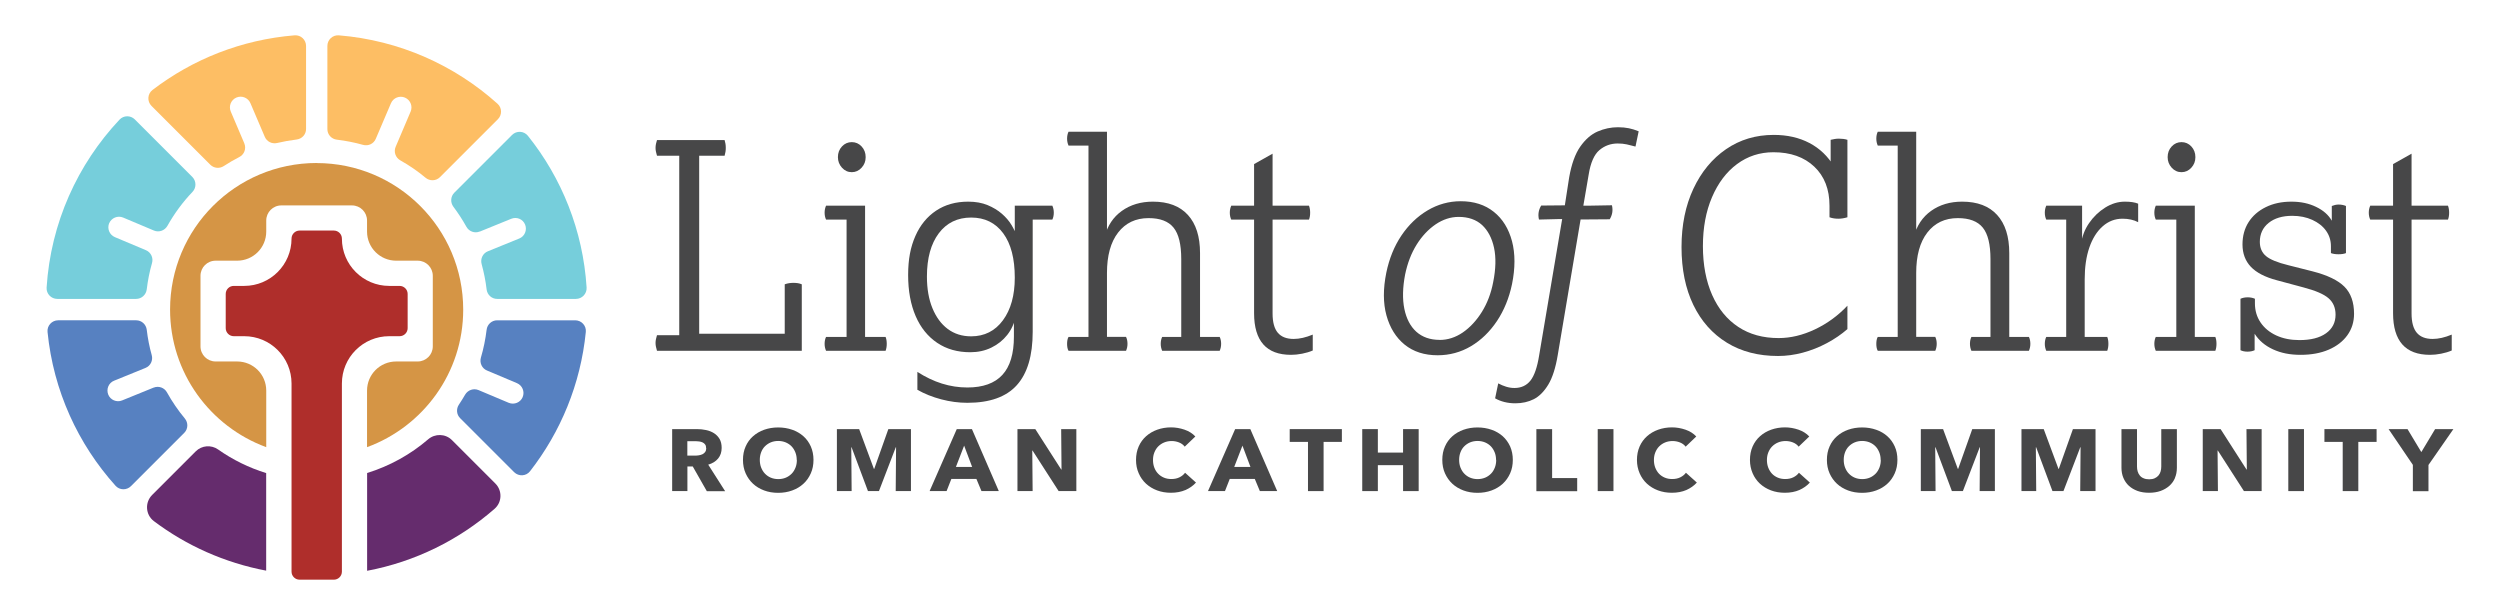 <?xml version="1.0" encoding="UTF-8"?>
<svg id="Layer_1" data-name="Layer 1" xmlns="http://www.w3.org/2000/svg" viewBox="0 0 346.01 85.11">
  <defs>
    <style>
      .cls-1 {
        fill: #af2e2b;
      }

      .cls-2 {
        fill: #76cedb;
      }

      .cls-3 {
        fill: #652c6d;
      }

      .cls-4 {
        fill: #5781c1;
      }

      .cls-5 {
        fill: #d59545;
      }

      .cls-6 {
        fill: #fdbe64;
      }

      .cls-7 {
        fill: #474748;
      }
    </style>
  </defs>
  <g>
    <path class="cls-6" d="M52.01,19.21l2.1-4.92c.32-.75,1.19-1.1,1.94-.78.75.32,1.1,1.19.78,1.94l-2.07,4.87c-.3.7-.01,1.5.64,1.87,1.24.7,2.41,1.5,3.5,2.41.59.49,1.45.46,1.99-.08l8.02-8.02c.6-.6.58-1.58-.05-2.14-5.92-5.32-13.55-8.78-21.96-9.47-.86-.07-1.59.61-1.59,1.47v11.51c0,.75.56,1.37,1.31,1.46,1.24.15,2.46.39,3.63.72.72.2,1.47-.15,1.76-.84"/>
    <path class="cls-6" d="M33.81,19.83l-1.87-4.39c-.32-.75.03-1.62.78-1.94s1.62.03,1.94.78l1.99,4.66c.28.66,1,1.02,1.71.85.88-.21,1.78-.37,2.69-.48.75-.09,1.31-.71,1.31-1.46V6.36c0-.86-.73-1.54-1.59-1.47-7.36.6-14.12,3.32-19.66,7.56-.71.54-.77,1.58-.14,2.21l8.14,8.14c.49.49,1.27.57,1.85.19.69-.45,1.41-.87,2.15-1.25.7-.35,1.01-1.18.7-1.9"/>
    <path class="cls-2" d="M66.41,32.05l4.35-1.77c.76-.31,1.62.05,1.92.81s-.06,1.62-.81,1.92l-4.35,1.77c-.7.28-1.06,1.04-.86,1.77.31,1.14.55,2.31.69,3.51.09.75.71,1.31,1.46,1.31h10.9c.85,0,1.53-.72,1.48-1.57-.5-7.92-3.46-15.18-8.13-21.01-.55-.68-1.57-.73-2.19-.11l-7.99,7.99c-.52.52-.57,1.35-.13,1.94.66.88,1.26,1.8,1.8,2.77.36.66,1.16.95,1.85.66"/>
    <path class="cls-4" d="M21.25,53.65l-4.35,1.77c-.75.31-1.62-.06-1.92-.81s.05-1.62.81-1.92l4.35-1.77c.7-.28,1.06-1.04.86-1.77-.32-1.14-.55-2.31-.69-3.51-.09-.74-.71-1.31-1.46-1.31h-10.8c-.87,0-1.56.75-1.47,1.62.81,8.15,4.23,15.52,9.41,21.28.56.63,1.54.65,2.14.05l7.37-7.37c.54-.54.57-1.4.08-1.99-.93-1.12-1.76-2.33-2.47-3.61-.36-.66-1.15-.94-1.85-.66"/>
    <path class="cls-2" d="M15.11,30.9h0c.32-.75,1.18-1.1,1.93-.79l4.27,1.8c.7.29,1.49,0,1.86-.65.96-1.71,2.13-3.3,3.48-4.71.55-.58.53-1.5-.04-2.07l-7.95-7.95c-.59-.59-1.55-.58-2.12.03-5.79,6.16-9.52,14.28-10.09,23.25-.05.85.63,1.56,1.48,1.56h10.91c.75,0,1.38-.57,1.47-1.32.15-1.24.39-2.46.73-3.64.21-.72-.15-1.49-.84-1.78l-4.3-1.81c-.75-.32-1.1-1.18-.79-1.93"/>
    <path class="cls-4" d="M67.35,45.64c-.16,1.32-.42,2.6-.79,3.85-.21.73.14,1.5.84,1.79l4.15,1.75c.75.32,1.1,1.18.79,1.93s-1.18,1.1-1.93.79l-4.18-1.76c-.69-.29-1.48-.01-1.86.64-.27.47-.56.93-.86,1.38-.39.59-.33,1.37.18,1.87l7.47,7.47c.63.62,1.66.57,2.2-.13,4.23-5.43,7-12.05,7.72-19.28.09-.86-.6-1.61-1.47-1.61h-10.8c-.75,0-1.38.57-1.46,1.32"/>
    <g>
      <path class="cls-3" d="M36.85,65.48c-2.4-.74-4.65-1.85-6.66-3.27-.96-.68-2.27-.57-3.1.26l-6.03,6.03c-1.03,1.03-.93,2.74.23,3.62,4.5,3.39,9.8,5.77,15.55,6.86v-13.5Z"/>
      <path class="cls-3" d="M68.55,66.91l-6-6c-.9-.9-2.34-.93-3.3-.1-2.43,2.09-5.3,3.68-8.44,4.66v13.53c6.67-1.26,12.72-4.28,17.64-8.58,1.05-.91,1.09-2.53.1-3.51Z"/>
    </g>
    <path class="cls-1" d="M40.35,79.12v-26.04c0-3.62-2.93-6.55-6.55-6.55h-1.45c-.61,0-1.11-.5-1.11-1.11v-4.74c0-.62.5-1.11,1.11-1.11h1.45c3.62,0,6.55-2.93,6.55-6.55,0-.61.5-1.11,1.11-1.11h4.75c.61,0,1.11.5,1.11,1.11,0,3.62,2.93,6.55,6.55,6.55h1.44c.61,0,1.11.5,1.11,1.11v4.74c0,.61-.5,1.11-1.11,1.11h-1.44c-3.62,0-6.55,2.93-6.55,6.55v26.04c0,.61-.5,1.11-1.11,1.11h-4.75c-.61,0-1.11-.5-1.11-1.11"/>
    <path class="cls-5" d="M43.83,22.56c-11.21,0-20.29,9.08-20.29,20.29,0,8.75,5.55,16.19,13.31,19.04v-7.83c0-2.23-1.8-4.03-4.03-4.03h-2.98c-1.16,0-2.09-.94-2.09-2.09v-9.77c0-1.16.94-2.09,2.09-2.09h2.98c2.23,0,4.03-1.8,4.03-4.03v-1.53c0-1.16.94-2.09,2.09-2.09h9.77c1.16,0,2.09.94,2.09,2.09v1.53c0,2.23,1.81,4.03,4.03,4.03h2.98c1.16,0,2.09.94,2.09,2.09v9.77c0,1.16-.94,2.09-2.09,2.09h-2.98c-2.23,0-4.03,1.8-4.03,4.03v7.83c7.76-2.85,13.31-10.28,13.31-19.03,0-11.21-9.09-20.29-20.29-20.29Z"/>
  </g>
  <g>
    <g>
      <path class="cls-7" d="M97.82,67.97l-1.94-3.41h-.74v3.41h-2.11v-8.58h3.42c.43,0,.85.04,1.26.13.41.08.78.23,1.1.43.32.2.58.47.78.8.19.33.29.74.29,1.24,0,.58-.16,1.07-.49,1.47-.33.4-.78.68-1.37.85l2.34,3.67h-2.53ZM97.73,62.02c0-.2-.04-.37-.13-.49-.09-.13-.2-.22-.34-.29-.14-.07-.3-.11-.47-.14-.17-.02-.34-.04-.5-.04h-1.16v2h1.03c.18,0,.36-.01.55-.04.19-.03.36-.08.51-.15.15-.07.28-.18.38-.32.1-.14.15-.32.15-.53Z"/>
      <path class="cls-7" d="M112.59,63.65c0,.68-.12,1.3-.37,1.86-.25.56-.58,1.04-1.02,1.44-.43.4-.95.71-1.55.93-.6.22-1.25.33-1.95.33s-1.35-.11-1.94-.33c-.59-.22-1.11-.53-1.54-.93-.43-.4-.77-.88-1.02-1.44-.25-.56-.37-1.18-.37-1.86s.12-1.31.37-1.86c.24-.55.58-1.02,1.02-1.41s.95-.69,1.54-.9c.6-.21,1.24-.32,1.94-.32s1.35.11,1.95.32c.6.21,1.11.51,1.55.9s.77.86,1.02,1.41c.24.55.37,1.17.37,1.86ZM110.27,63.65c0-.37-.06-.72-.19-1.04s-.3-.6-.52-.83-.49-.41-.81-.55c-.32-.13-.66-.2-1.04-.2s-.73.07-1.04.2c-.31.13-.58.32-.81.55s-.4.51-.52.83c-.12.32-.18.67-.18,1.04s.06.75.19,1.07.3.61.53.84c.22.23.49.42.8.55.31.13.66.2,1.04.2s.73-.07,1.04-.2c.31-.13.58-.32.81-.55.23-.23.4-.52.53-.84s.19-.68.19-1.07Z"/>
      <path class="cls-7" d="M123.97,67.97l.05-6.07h-.04l-2.33,6.07h-1.52l-2.27-6.07h-.04l.05,6.07h-2.04v-8.58h3.08l2.04,5.5h.05l1.95-5.5h3.13v8.58h-2.13Z"/>
      <path class="cls-7" d="M135.84,67.97l-.7-1.68h-3.47l-.66,1.68h-2.35l3.76-8.58h2.1l3.72,8.58h-2.4ZM133.44,61.68l-1.14,2.95h2.25l-1.11-2.95Z"/>
      <path class="cls-7" d="M146.52,67.97l-3.61-5.61h-.04l.05,5.61h-2.1v-8.58h2.47l3.59,5.6h.04l-.05-5.6h2.1v8.58h-2.46Z"/>
      <path class="cls-7" d="M164.07,67.82c-.58.25-1.25.38-2.01.38-.69,0-1.33-.11-1.92-.33-.59-.22-1.09-.53-1.53-.93-.43-.4-.77-.88-1.01-1.44-.25-.56-.37-1.17-.37-1.84s.12-1.31.37-1.87c.25-.56.59-1.03,1.03-1.42.44-.39.95-.69,1.54-.9.59-.21,1.23-.32,1.91-.32.63,0,1.25.11,1.87.32.61.21,1.11.53,1.49.94l-1.47,1.41c-.2-.27-.47-.46-.8-.59s-.67-.19-1.01-.19c-.38,0-.73.07-1.04.2-.32.13-.59.32-.82.55-.23.23-.4.51-.53.83-.13.32-.19.67-.19,1.05s.06.74.19,1.07.3.6.53.83c.22.23.49.41.8.54s.65.19,1.02.19c.43,0,.81-.08,1.13-.24.32-.16.58-.37.77-.63l1.51,1.36c-.4.44-.89.78-1.47,1.04Z"/>
      <path class="cls-7" d="M174.37,67.97l-.7-1.68h-3.47l-.66,1.68h-2.35l3.76-8.58h2.1l3.72,8.58h-2.4ZM171.96,61.68l-1.14,2.95h2.25l-1.11-2.95Z"/>
      <path class="cls-7" d="M183.19,61.16v6.81h-2.16v-6.81h-2.53v-1.77h7.22v1.77h-2.53Z"/>
      <path class="cls-7" d="M194.19,67.97v-3.59h-3.49v3.59h-2.16v-8.58h2.16v3.25h3.49v-3.25h2.16v8.58h-2.16Z"/>
      <path class="cls-7" d="M209.38,63.65c0,.68-.12,1.3-.37,1.86-.25.56-.59,1.04-1.02,1.44-.44.4-.95.71-1.55.93-.6.22-1.25.33-1.95.33s-1.35-.11-1.94-.33c-.59-.22-1.11-.53-1.54-.93-.43-.4-.77-.88-1.02-1.44-.25-.56-.37-1.18-.37-1.86s.12-1.31.37-1.86c.24-.55.58-1.02,1.02-1.41s.95-.69,1.54-.9c.6-.21,1.24-.32,1.94-.32s1.35.11,1.95.32c.6.21,1.11.51,1.55.9.43.39.77.86,1.02,1.41.24.55.37,1.17.37,1.86ZM207.06,63.65c0-.37-.06-.72-.19-1.04-.13-.32-.3-.6-.52-.83-.22-.23-.49-.41-.81-.55-.32-.13-.67-.2-1.04-.2s-.73.07-1.04.2c-.31.13-.58.32-.81.55s-.4.51-.52.83c-.12.32-.18.67-.18,1.04s.06.75.19,1.07.3.61.53.84c.22.23.49.42.8.55.31.13.66.2,1.04.2s.72-.07,1.04-.2c.31-.13.58-.32.81-.55.23-.23.4-.52.53-.84.13-.33.19-.68.19-1.07Z"/>
      <path class="cls-7" d="M212.64,67.97v-8.58h2.18v6.78h3.47v1.81h-5.64Z"/>
      <path class="cls-7" d="M221.13,67.97v-8.58h2.18v8.58h-2.18Z"/>
      <path class="cls-7" d="M233.4,67.82c-.58.25-1.25.38-2.01.38-.69,0-1.33-.11-1.92-.33-.59-.22-1.09-.53-1.53-.93-.43-.4-.77-.88-1.01-1.44s-.37-1.17-.37-1.84.12-1.31.37-1.87c.25-.56.59-1.03,1.03-1.42.44-.39.95-.69,1.54-.9.59-.21,1.23-.32,1.91-.32.63,0,1.25.11,1.87.32.61.21,1.11.53,1.49.94l-1.47,1.41c-.2-.27-.47-.46-.8-.59s-.67-.19-1.01-.19c-.38,0-.73.07-1.04.2-.32.13-.59.32-.82.55-.23.23-.4.51-.53.83-.13.32-.19.67-.19,1.05s.06.74.19,1.07c.13.32.3.6.52.83s.49.41.8.54.65.19,1.02.19c.43,0,.81-.08,1.13-.24.32-.16.58-.37.77-.63l1.51,1.36c-.4.44-.89.78-1.47,1.04Z"/>
      <path class="cls-7" d="M249.04,67.82c-.58.25-1.25.38-2.01.38-.69,0-1.33-.11-1.92-.33-.59-.22-1.09-.53-1.53-.93-.43-.4-.77-.88-1.01-1.44s-.37-1.17-.37-1.84.12-1.31.37-1.87c.25-.56.59-1.03,1.03-1.42.44-.39.95-.69,1.54-.9.59-.21,1.23-.32,1.91-.32.63,0,1.25.11,1.87.32.61.21,1.11.53,1.49.94l-1.47,1.41c-.2-.27-.47-.46-.8-.59s-.67-.19-1.01-.19c-.38,0-.73.07-1.04.2-.32.13-.59.32-.82.55-.23.23-.4.51-.53.83-.13.32-.19.67-.19,1.05s.06.74.19,1.07c.13.32.3.6.52.83s.49.41.8.54.65.19,1.02.19c.43,0,.81-.08,1.13-.24.32-.16.58-.37.77-.63l1.51,1.36c-.4.44-.89.78-1.47,1.04Z"/>
      <path class="cls-7" d="M262.61,63.65c0,.68-.12,1.3-.37,1.86-.25.56-.58,1.04-1.02,1.44-.43.4-.95.71-1.55.93-.6.22-1.25.33-1.95.33s-1.35-.11-1.94-.33c-.59-.22-1.11-.53-1.54-.93-.43-.4-.77-.88-1.02-1.44-.25-.56-.37-1.18-.37-1.86s.12-1.31.37-1.86c.24-.55.58-1.02,1.02-1.41.44-.39.95-.69,1.54-.9.6-.21,1.24-.32,1.94-.32s1.35.11,1.95.32c.6.21,1.12.51,1.55.9.44.39.77.86,1.02,1.41.25.55.37,1.17.37,1.86ZM260.29,63.65c0-.37-.06-.72-.19-1.04-.13-.32-.3-.6-.52-.83-.22-.23-.49-.41-.81-.55-.32-.13-.66-.2-1.04-.2s-.73.07-1.04.2c-.31.13-.58.32-.81.55s-.4.51-.52.83-.18.67-.18,1.04.06.75.19,1.07c.13.33.3.61.53.84.22.23.49.42.8.55.31.13.66.2,1.04.2s.73-.07,1.04-.2c.31-.13.58-.32.81-.55.23-.23.4-.52.53-.84.13-.33.19-.68.19-1.07Z"/>
      <path class="cls-7" d="M273.99,67.97l.05-6.07h-.04l-2.33,6.07h-1.52l-2.27-6.07h-.04l.05,6.07h-2.04v-8.58h3.08l2.04,5.5h.05l1.95-5.5h3.13v8.58h-2.13Z"/>
      <path class="cls-7" d="M287.91,67.97l.05-6.07h-.04l-2.33,6.07h-1.52l-2.26-6.07h-.04l.05,6.07h-2.04v-8.58h3.08l2.04,5.5h.05l1.95-5.5h3.13v8.58h-2.13Z"/>
      <path class="cls-7" d="M301.03,66.15c-.18.42-.44.79-.78,1.09-.34.3-.75.54-1.22.71-.48.17-1.01.25-1.59.25s-1.12-.08-1.59-.25c-.47-.17-.87-.41-1.2-.71s-.58-.67-.76-1.09-.27-.9-.27-1.41v-5.35h2.15v5.18c0,.23.03.46.09.67.06.21.16.4.29.56.13.17.3.3.52.39.22.1.48.15.78.15s.56-.05.78-.15c.21-.1.39-.23.52-.39s.23-.35.29-.56.09-.43.09-.67v-5.18h2.16v5.35c0,.52-.09.99-.27,1.41Z"/>
      <path class="cls-7" d="M310.57,67.97l-3.61-5.61h-.04l.05,5.61h-2.1v-8.58h2.47l3.59,5.6h.04l-.05-5.6h2.1v8.58h-2.45Z"/>
      <path class="cls-7" d="M316.71,67.97v-8.58h2.17v8.58h-2.17Z"/>
      <path class="cls-7" d="M326.4,61.16v6.81h-2.16v-6.81h-2.53v-1.77h7.22v1.77h-2.53Z"/>
      <path class="cls-7" d="M336.11,64.34v3.64h-2.16v-3.64l-3.36-4.95h2.62l1.91,3.18,1.91-3.18h2.53l-3.44,4.95Z"/>
    </g>
    <g>
      <path class="cls-7" d="M90.73,47.47c0-.19.02-.37.06-.54.04-.17.09-.35.14-.54h3.08v-24.84h-3.08c-.05-.19-.1-.37-.14-.54-.04-.17-.06-.35-.06-.54s.02-.37.06-.56c.04-.19.09-.36.14-.52h9.36c.05.16.09.33.12.52.03.19.04.37.04.56s-.01.37-.04.54c-.03.17-.07.35-.12.54h-3.52v24.64h11.84v-6.84c.21-.08.42-.13.62-.16.2-.03.39-.04.58-.04.21,0,.41.01.6.04.19.03.37.08.56.16v9.2h-20.04c-.05-.19-.1-.37-.14-.54-.04-.17-.06-.35-.06-.54Z"/>
      <path class="cls-7" d="M114.13,47.59c0-.37.07-.69.2-.96h2.84v-16.24h-2.84c-.13-.27-.2-.59-.2-.96,0-.35.07-.67.2-.96h5.4v18.16h2.84c.11.27.16.59.16.96,0,.35-.05.67-.16.96h-8.24c-.13-.29-.2-.61-.2-.96ZM115.97,21.75c0-.59.19-1.08.56-1.48.37-.4.83-.6,1.36-.6s.99.2,1.36.6c.37.4.56.89.56,1.48s-.19,1.05-.56,1.46c-.37.41-.83.62-1.36.62s-.99-.21-1.36-.62c-.37-.41-.56-.9-.56-1.46Z"/>
      <path class="cls-7" d="M126.97,51.47c1.12.72,2.25,1.26,3.4,1.62,1.15.36,2.32.54,3.52.54,2.16,0,3.77-.58,4.84-1.74,1.07-1.16,1.6-2.93,1.6-5.3v-3.32l.24.52c-.19.96-.57,1.81-1.16,2.56-.59.75-1.32,1.33-2.2,1.76-.88.43-1.85.64-2.92.64-1.76,0-3.29-.43-4.58-1.3-1.29-.87-2.29-2.1-2.98-3.7-.69-1.6-1.04-3.49-1.04-5.68s.33-3.88,1-5.4,1.63-2.69,2.88-3.52c1.25-.83,2.73-1.24,4.44-1.24,1.01,0,1.91.16,2.68.48.77.32,1.43.72,1.98,1.2.55.48.99.99,1.32,1.54.33.55.57,1.05.7,1.5l-.24.88v-5.04h5.2c.13.29.2.61.2.96,0,.37-.07.69-.2.96h-2.72v15.52c0,3.31-.73,5.77-2.2,7.4-1.47,1.63-3.75,2.44-6.84,2.44-1.2,0-2.41-.16-3.62-.48-1.21-.32-2.31-.76-3.3-1.32v-2.48ZM128.29,38.27c0,1.68.25,3.14.76,4.38.51,1.24,1.21,2.2,2.12,2.88.91.68,1.99,1.02,3.24,1.02,1.84,0,3.31-.74,4.4-2.22s1.64-3.45,1.64-5.9c0-2.64-.53-4.69-1.6-6.14-1.07-1.45-2.55-2.18-4.44-2.18s-3.39.73-4.48,2.18c-1.09,1.45-1.64,3.45-1.64,5.98Z"/>
      <path class="cls-7" d="M147.69,47.59c0-.16.01-.33.04-.5.03-.17.08-.33.16-.46h2.76v-26.48h-2.76c-.13-.29-.2-.61-.2-.96,0-.37.07-.69.2-.96h5.32v15.04l-.32-.52c.4-1.52,1.19-2.71,2.38-3.56,1.19-.85,2.62-1.28,4.3-1.28,2.11,0,3.72.61,4.84,1.84s1.68,2.99,1.68,5.28v11.6h2.72c.13.27.2.59.2.96,0,.35-.07.67-.2.96h-7.96c-.13-.29-.2-.61-.2-.96,0-.37.07-.69.2-.96h2.64v-10.76c0-2.03-.35-3.48-1.06-4.36-.71-.88-1.86-1.32-3.46-1.32-1.79,0-3.19.67-4.22,2s-1.54,3.2-1.54,5.6v8.84h2.64c.13.27.2.59.2.96,0,.35-.07.67-.2.96h-7.96c-.08-.13-.13-.29-.16-.46-.03-.17-.04-.34-.04-.5Z"/>
      <path class="cls-7" d="M173.57,43.35v-12.96h-3.16c-.13-.27-.2-.59-.2-.96,0-.35.07-.67.2-.96h3.16v-5.76l2.56-1.44v7.2h5.04c.11.29.16.61.16.96,0,.37-.05.69-.16.96h-5.04v13c0,1.2.24,2.09.72,2.66.48.57,1.21.86,2.2.86.8,0,1.68-.2,2.64-.6v2.2c-.43.19-.91.33-1.46.44-.55.11-1.06.16-1.54.16-1.71,0-2.99-.48-3.84-1.44s-1.28-2.4-1.28-4.32Z"/>
      <g>
        <path class="cls-7" d="M209.27,39.32c.45-2.21.45-4.21,0-5.93-.46-1.73-1.3-3.1-2.52-4.07-1.22-.98-2.76-1.47-4.58-1.47-1.63,0-3.18.43-4.59,1.27-1.42.84-2.63,2.01-3.62,3.48-.99,1.47-1.69,3.2-2.09,5.14-.45,2.21-.45,4.2.02,5.91.47,1.71,1.32,3.08,2.52,4.05,1.21.98,2.74,1.47,4.56,1.47,1.66,0,3.21-.42,4.61-1.25,1.4-.83,2.61-2,3.6-3.48.99-1.48,1.69-3.2,2.09-5.12ZM199.25,47.04c-1.31,0-2.39-.38-3.22-1.12-.83-.75-1.38-1.81-1.66-3.16-.28-1.36-.24-2.96.1-4.75.32-1.56.85-2.95,1.59-4.14.74-1.19,1.63-2.13,2.64-2.82,1.01-.68,2.08-1.03,3.18-1.03,1.34,0,2.43.38,3.24,1.12.81.75,1.37,1.81,1.66,3.15.29,1.34.25,2.95-.12,4.77-.29,1.53-.82,2.92-1.57,4.12-.75,1.2-1.64,2.15-2.64,2.84-1,.68-2.08,1.03-3.2,1.03Z"/>
        <path class="cls-7" d="M226.79,18.17c-.46-.19-.91-.33-1.35-.42-.44-.09-.95-.14-1.51-.14-.96,0-1.91.2-2.81.59-.9.39-1.71,1.1-2.41,2.1-.7,1-1.21,2.43-1.53,4.25l-.6,3.87-3.27.03c-.35.57-.48,1.21-.31,1.94l2.76-.07h.45l-3.18,18.83c-.26,1.66-.67,2.85-1.21,3.53-.53.67-1.28,1.02-2.21,1.02-.39,0-.78-.06-1.16-.18-.38-.12-.72-.26-1.01-.42l-.08-.04-.43,2.07c.38.22.81.39,1.28.51.47.12.98.18,1.52.18.94,0,1.8-.19,2.55-.57.75-.38,1.43-1.06,2.01-2.02.58-.96,1.02-2.34,1.31-4.1l3.16-18.75,4.03-.03c.35-.57.48-1.2.31-1.94l-3.39.06h-.57l.74-4.31c.26-1.63.76-2.77,1.48-3.38s1.57-.92,2.54-.92c.45,0,.86.04,1.23.12.35.07.72.19,1.16.29,0,0,0,0,.01,0h0s.04,0,.06.01l.44-2.11Z"/>
      </g>
      <path class="cls-7" d="M232.73,34.19c0-3.04.55-5.73,1.64-8.06,1.09-2.33,2.6-4.16,4.52-5.48,1.92-1.32,4.12-1.98,6.6-1.98,1.87,0,3.51.37,4.94,1.12,1.43.75,2.57,1.84,3.42,3.28l-.48.64v-4.36c.21-.05.41-.09.6-.12.19-.03.37-.04.56-.04.43,0,.81.05,1.16.16v10.72c-.43.13-.84.2-1.24.2-.19,0-.39-.01-.6-.04-.21-.03-.43-.08-.64-.16v-1.6c0-2.27-.7-4.07-2.1-5.4-1.4-1.33-3.29-2-5.66-2-1.89,0-3.57.55-5.04,1.64-1.47,1.09-2.62,2.62-3.46,4.58-.84,1.96-1.26,4.22-1.26,6.78s.43,4.84,1.28,6.76c.85,1.92,2.06,3.39,3.62,4.42,1.56,1.03,3.42,1.54,5.58,1.54,1.65,0,3.33-.4,5.02-1.2s3.19-1.89,4.5-3.28v3.24c-.83.72-1.77,1.37-2.84,1.94-1.07.57-2.18,1.01-3.34,1.32-1.16.31-2.3.46-3.42.46-2.72,0-5.08-.61-7.08-1.84-2-1.23-3.55-2.97-4.64-5.22s-1.64-4.93-1.64-8.02Z"/>
      <path class="cls-7" d="M259.69,47.59c0-.16.01-.33.04-.5.03-.17.08-.33.16-.46h2.76v-26.48h-2.76c-.13-.29-.2-.61-.2-.96,0-.37.07-.69.2-.96h5.32v15.04l-.32-.52c.4-1.52,1.19-2.71,2.38-3.56,1.19-.85,2.62-1.28,4.3-1.28,2.11,0,3.72.61,4.84,1.84s1.68,2.99,1.68,5.28v11.6h2.72c.13.27.2.59.2.96,0,.35-.07.67-.2.96h-7.96c-.13-.29-.2-.61-.2-.96,0-.37.07-.69.2-.96h2.64v-10.76c0-2.03-.35-3.48-1.06-4.36-.71-.88-1.86-1.32-3.46-1.32-1.79,0-3.19.67-4.22,2s-1.54,3.2-1.54,5.6v8.84h2.64c.13.27.2.59.2.96,0,.35-.07.67-.2.96h-7.96c-.08-.13-.13-.29-.16-.46-.03-.17-.04-.34-.04-.5Z"/>
      <path class="cls-7" d="M283.01,47.59c0-.37.07-.69.2-.96h2.76v-16.24h-2.76c-.13-.27-.2-.59-.2-.96,0-.35.07-.67.2-.96h4.96v5.92l-.12-.64c.11-1.01.47-1.97,1.08-2.86.61-.89,1.36-1.61,2.24-2.16.88-.55,1.79-.82,2.72-.82.77,0,1.39.09,1.84.28v2.56c-.61-.32-1.33-.48-2.16-.48-1.04,0-1.96.35-2.76,1.06-.8.71-1.41,1.69-1.84,2.94-.43,1.25-.64,2.72-.64,4.4v7.96h3.12c.11.27.16.59.16.96,0,.35-.05.67-.16.96h-8.44c-.13-.29-.2-.61-.2-.96Z"/>
      <path class="cls-7" d="M298.17,47.59c0-.37.07-.69.2-.96h2.84v-16.24h-2.84c-.13-.27-.2-.59-.2-.96,0-.35.07-.67.2-.96h5.4v18.16h2.84c.11.27.16.59.16.96,0,.35-.05.67-.16.96h-8.24c-.13-.29-.2-.61-.2-.96ZM300.01,21.75c0-.59.19-1.08.56-1.48.37-.4.83-.6,1.36-.6s.99.2,1.36.6c.37.4.56.89.56,1.48s-.19,1.05-.56,1.46c-.37.41-.83.62-1.36.62s-.99-.21-1.36-.62c-.37-.41-.56-.9-.56-1.46Z"/>
      <path class="cls-7" d="M312.05,48.47c-.27.13-.6.2-1,.2-.37,0-.69-.07-.96-.2v-7.12c.29-.13.63-.2,1-.2s.71.07,1,.2v.64c0,.99.26,1.87.78,2.64.52.77,1.25,1.37,2.18,1.8.93.43,2,.64,3.2.64,1.57,0,2.8-.31,3.68-.94.88-.63,1.32-1.49,1.32-2.58,0-.96-.33-1.72-.98-2.28-.65-.56-1.79-1.05-3.42-1.48l-3.72-1c-1.63-.43-2.83-1.05-3.6-1.86-.77-.81-1.16-1.85-1.16-3.1,0-1.17.28-2.2.84-3.08.56-.88,1.35-1.57,2.38-2.08,1.03-.51,2.21-.76,3.54-.76s2.42.24,3.42.72,1.73,1.12,2.18,1.92v-2.04c.13-.05.28-.1.44-.14s.33-.06.52-.06.37.02.56.06c.19.04.33.09.44.14v6.52c-.27.11-.61.16-1.04.16-.4,0-.75-.05-1.04-.16v-.96c0-.8-.23-1.51-.68-2.14-.45-.63-1.09-1.13-1.9-1.5-.81-.37-1.74-.56-2.78-.56-1.36,0-2.45.33-3.26.98-.81.65-1.22,1.53-1.22,2.62,0,.83.28,1.48.84,1.96.56.48,1.6.91,3.12,1.28l3.32.84c2.08.53,3.56,1.25,4.44,2.14.88.89,1.32,2.14,1.32,3.74,0,1.12-.31,2.11-.92,2.96-.61.85-1.47,1.52-2.58,2s-2.41.72-3.9.72-2.71-.25-3.82-.76c-1.11-.51-1.95-1.23-2.54-2.16v2.28Z"/>
      <path class="cls-7" d="M331.21,43.35v-12.96h-3.16c-.13-.27-.2-.59-.2-.96,0-.35.07-.67.2-.96h3.16v-5.76l2.56-1.44v7.2h5.04c.11.29.16.61.16.96,0,.37-.05.69-.16.96h-5.04v13c0,1.2.24,2.09.72,2.66.48.57,1.21.86,2.2.86.8,0,1.68-.2,2.64-.6v2.2c-.43.19-.91.33-1.46.44-.55.11-1.06.16-1.54.16-1.71,0-2.99-.48-3.84-1.44s-1.28-2.4-1.28-4.32Z"/>
    </g>
  </g>
</svg>